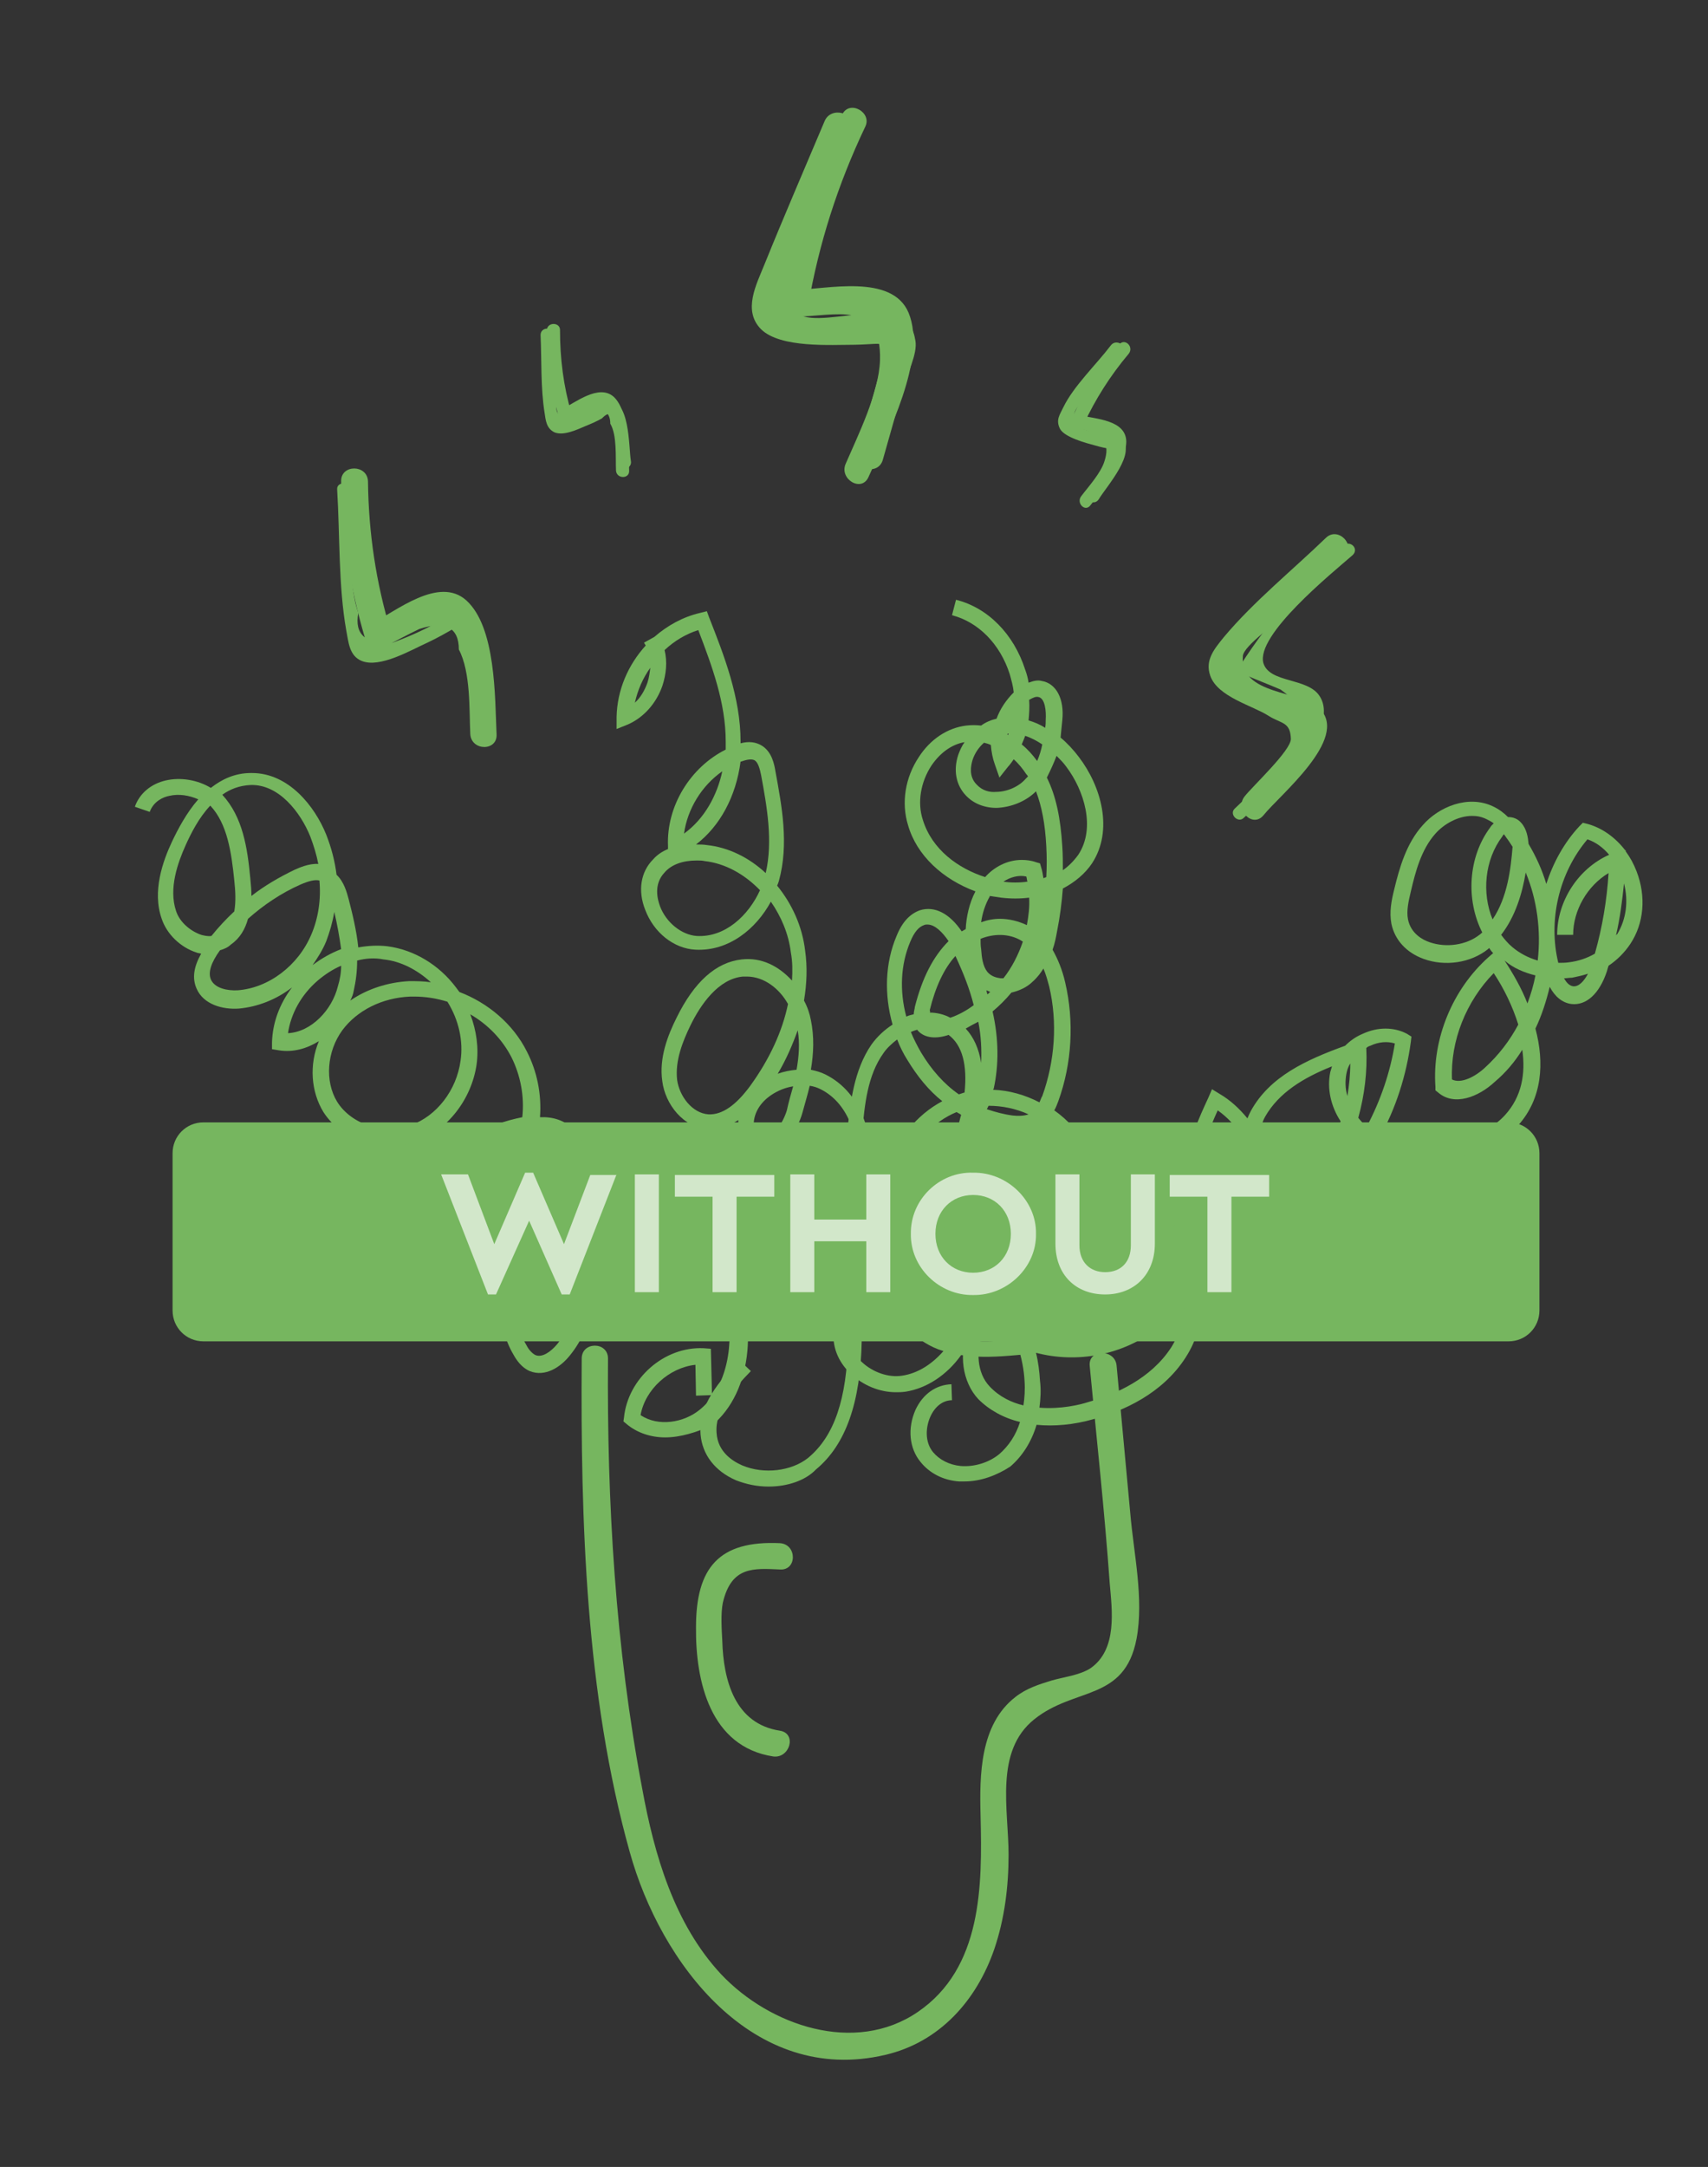 <?xml version="1.0" encoding="UTF-8"?> <!-- Generator: Adobe Illustrator 22.0.1, SVG Export Plug-In . SVG Version: 6.00 Build 0) --> <svg xmlns="http://www.w3.org/2000/svg" xmlns:xlink="http://www.w3.org/1999/xlink" id="Слой_1" x="0px" y="0px" viewBox="0 0 298.9 379" style="enable-background:new 0 0 298.9 379;" xml:space="preserve"><rect x="0" y="0" width="298.9" height="379" fill="#333333" stroke="none"/> <style type="text/css"> .st0{fill:#76B65F;} .st1{opacity:0.67;} .st2{fill:#FFFFFF;} </style> <g> <path class="st0" d="M264,234.6H35.6c-3,0-5.4-2.4-5.4-5.4v-27.5c0-3,2.4-5.4,5.4-5.4H264c3,0,5.4,2.4,5.4,5.4v27.5 C269.4,232.2,267,234.6,264,234.6z"></path> <g> <path class="st0" d="M168.8,259.1c-0.3,0-0.7,0-1,0c-2.7-0.2-5.1-1.4-6.7-3.4c-2-2.4-2.3-5.9-0.9-9.1c1.3-2.8,3.6-4.4,6.3-4.5 l0.1,2.8c-1.6,0-3,1.1-3.8,2.9c-0.8,1.8-1,4.4,0.5,6.2c1.1,1.3,2.8,2.2,4.8,2.4c2.4,0.2,5-0.6,6.8-2.1c1.6-1.4,2.9-3.3,3.6-5.6 c-2.9-0.7-5.4-2.1-7.3-4c-2.8-3-3.5-8-1.7-12.1c0.5-1.1,1.1-2.1,1.9-2.9c-0.3-0.7-0.5-1.4-0.6-2.1c-1.1-6.7,6.1-11.1,12.6-12.9 c6.6-1.8,15.3-2.8,21.2,1.6c1-2.3,2.4-4.5,4.1-6.4c-0.7-1.8-1-3.8-1-5.5c0.1-4.6,2.1-8.8,3.8-12.5l0.6-1.4l1.3,0.8 c1.9,1.1,3.5,2.6,4.9,4.3c0.2-0.5,0.4-0.9,0.6-1.3c3.3-6,9.6-8.9,16.5-11.4c0.9-0.9,1.9-1.6,3.1-2.1c2.6-1.2,5.4-1.2,7.7,0 l0.8,0.5l-0.1,0.9c-0.8,5.9-2.6,11.6-5.5,16.8c0,0,0.1,0,0.1,0c4.7,2.3,10,1.6,13.6,0.6c3.7-1,6.5-2.6,8.3-4.6 c2.9-3.2,3.6-7.2,3-11.4c-1.3,2.1-2.9,4-4.8,5.6c-2.9,2.7-7.1,4.3-9.9,1.9l-0.5-0.4l0-0.6c-0.6-8.4,3-17.1,9.3-22.7l0.8-0.7 c-0.3-0.3-0.5-0.6-0.7-0.9c-0.1,0.1-0.1,0.1-0.2,0.2c-3,2.4-7.5,3.1-11.3,1.7c-3-1.1-5-3.3-5.6-6.1c-0.4-2.1,0-4.1,0.5-6.1 c0.9-3.7,2.1-8,5-11.2c2.8-3.2,7.9-5.3,12.2-3.3c1.1,0.5,2,1.2,2.7,1.9c0,0,0,0,0,0c0.9,0,1.7,0.3,2.3,1c1,1.1,1.2,2.6,1.3,3.7 c1.3,2.2,2.4,4.6,3.1,7c1.2-3.7,3.1-7.2,5.8-10.1l0.6-0.6l0.8,0.2c2.6,0.7,4.9,2.4,6.6,4.6l0.1,0l0,0.2c0.8,1.1,1.4,2.2,1.9,3.5 c1.7,4.4,1.3,9.1-1.1,12.7c-1,1.5-2.3,2.8-3.8,3.8c-0.1,0.3-0.2,0.6-0.3,1c-1.3,3.9-3.6,6-6.2,5.7c-1.6-0.2-2.9-1.3-3.8-3 c-0.6,2.5-1.4,5-2.5,7.3c1.6,6,1.2,12.2-3,16.9c-2.2,2.4-5.5,4.3-9.6,5.4c-4.1,1.1-10.2,1.9-15.6-0.8c-0.1,0-0.2-0.1-0.3-0.1 c-1,1.6-2.1,3.1-3.3,4.6c-1.8,2.2-4.6,5.2-8.4,5.8c-1.4,1.3-3.8,3.3-6.7,4.3c-1.9,4.6-5.6,8.6-10.1,10.7c-0.4,0.2-0.9,0.4-1.4,0.5 c0.2,3.4-0.8,7.1-2.8,10.2c-4.1,6.4-11,9.4-16.1,10.8c-3.5,1-6.9,1.3-10,1c-0.9,3-2.5,5.5-4.6,7.3 C174.5,258,171.7,259.1,168.8,259.1z M181.9,246.2c3.7,0.3,7.1-0.5,8.6-1c4.6-1.3,10.9-4,14.5-9.6c1.6-2.6,2.4-5.5,2.3-8.3 c-1.3,1.9-3,3.6-4.9,5.1c-5.9,4.6-13.9,6.1-21.1,4.2c0.4,1.6,0.6,3.3,0.7,4.9C182.2,243.1,182.1,244.7,181.9,246.2z M173,231.8 c-0.5,0.6-0.8,1.2-1,1.6c-1.2,2.7-1.1,6.7,1.2,9.1c1.7,1.8,3.8,2.8,5.9,3.3c0.2-1.3,0.3-2.8,0.2-4.2c-0.1-2-0.5-4.1-1.2-6.2 C176,234.5,174.2,233.3,173,231.8z M180.4,233.3c6.7,2.4,14.7,1.2,20.4-3.1c1.4-1.1,2.7-2.4,3.7-3.8c-0.7-0.5-1.2-1.1-1.5-1.9 c-0.5-1.3-0.3-2.6-0.1-3.7c0.2-0.7,0.3-1.4,0.6-2c-5.1-4.3-13.3-3.3-19.5-1.6c-4.3,1.2-11.4,4.5-10.6,9.8c0,0.3,0.1,0.6,0.2,0.9 c0.9-0.4,1.9-0.6,3-0.6c0,0,0,0,0,0l0.8,0l0.4,0.7C178.9,229.7,179.7,231.5,180.4,233.3z M175.2,230.2c0.4,0.5,0.9,0.9,1.4,1.2 c-0.2-0.5-0.4-0.9-0.7-1.4C175.7,230,175.4,230.1,175.2,230.2z M209.5,223.4c0.1,0.2,0.1,0.5,0.2,0.7c0.2-0.1,0.4-0.2,0.6-0.2 c3.3-1.5,6.1-4.2,7.9-7.5c-1.3,0-2.6-0.1-3.9-0.7c-1-0.4-1.8-0.9-2.6-1.5C211.6,217.4,210.9,220.5,209.5,223.4z M205.7,221.3 c0,0,0,0.1,0,0.1c-0.2,0.7-0.3,1.5-0.1,2.1c0.1,0.2,0.2,0.4,0.4,0.6c0.2-0.3,0.3-0.6,0.5-0.9C206.3,222.5,206,221.9,205.7,221.3z M206.7,218c0.5,0.5,0.9,1.1,1.2,1.7c0.6-1.9,1-4,1-6C208.1,215.1,207.3,216.5,206.7,218z M211.4,209.2c0.8,1.7,2.1,3.2,3.9,3.9 c1.4,0.5,2.8,0.6,4.2,0.3c0.5-1.4,0.7-2.8,0.8-4.3c0-0.3,0-0.6,0-0.9c-0.2-0.3-0.4-0.6-0.7-0.9c-1.6-2.5-2.4-5.6-2.2-8.5 c-1.1-1.8-2.6-3.4-4.3-4.6c-1.4,3.1-2.8,6.5-2.9,10c0,1,0.1,2.1,0.3,3.1l0.3-0.4L211.4,209.2z M223,210.5 c-0.1,0.6-0.2,1.1-0.3,1.7c0.6-0.3,1.1-0.7,1.7-1.1C223.9,210.9,223.5,210.7,223,210.5z M223.1,207.1c0.9,0.9,2.2,1.7,3.9,1.7 c0,0,0.1,0,0.1,0c0,0,0,0,0,0c3.4-3.6,6-8,7.5-12.7c-1.7-2.6-2.4-5.7-1.8-8.6c0.1-0.3,0.2-0.7,0.3-1c-5,2-9.3,4.6-11.7,8.8 c-0.5,0.9-0.8,1.9-1,3C222,200.9,222.9,204,223.1,207.1z M236.7,198.5c-0.9,2.4-2.1,4.7-3.5,6.9c0.5-0.5,0.9-1,1.4-1.6 c1.1-1.4,2.2-2.9,3.1-4.4C237.4,199.1,237,198.8,236.7,198.5z M237.7,195.5c0.4,0.5,0.9,1.1,1.5,1.5c2.4-4.5,4.1-9.5,4.9-14.5 c-1.3-0.4-2.8-0.3-4.3,0.4c-0.3,0.1-0.5,0.2-0.7,0.4C239.3,187.4,238.8,191.5,237.7,195.5z M236.3,186c-0.4,0.6-0.6,1.3-0.7,1.9 c-0.2,1.2-0.2,2.5,0.2,3.8C236.1,189.8,236.3,187.9,236.3,186z M254.1,188.8c1.6,0.8,4.1-0.5,5.8-2.1c2.4-2.2,4.3-4.7,5.8-7.5 c-1-3.2-2.5-6.3-4.3-9C256.6,175.1,253.8,182,254.1,188.8z M263.3,168c1.5,2.3,3,4.9,4,7.5c0.6-1.6,1.1-3.3,1.4-4.9 C266.7,170.1,264.8,169.3,263.3,168z M273.7,171.1c0.4,0.7,0.9,1.3,1.6,1.4c1,0.1,1.9-0.9,2.6-2.2c-0.9,0.3-1.8,0.5-2.8,0.7 C274.6,171,274.2,171.1,273.7,171.1z M277.8,146.8c-5,5.9-6.9,14.2-5.1,21.6c0.6,0,1.3,0,1.9-0.1c1.6-0.2,3.1-0.7,4.5-1.5 c1.3-4.6,2.1-9.3,2.4-14.1c-3.7,2.2-6.2,6.5-6.2,10.8l-2.8,0c0-5.9,3.7-11.6,9.1-14C280.6,148.3,279.3,147.3,277.8,146.8z M262.7,163.5c0.6,0.8,1.2,1.5,1.9,2.1c1.3,1.1,2.8,1.9,4.5,2.4c0.6-5.2-0.1-10.6-2.1-15.4C266.4,156.2,265.2,160.3,262.7,163.5z M257.6,142.7c-2.4,0-4.9,1.4-6.4,3.1c-2.5,2.8-3.5,6.7-4.3,10.1c-0.4,1.7-0.8,3.4-0.5,4.9c0.5,2.5,2.6,3.6,3.8,4 c2.9,1,6.4,0.5,8.7-1.3c0.2-0.1,0.3-0.3,0.5-0.4c-2.9-5.7-2.5-13.2,1.4-18.4c0.1-0.2,0.3-0.4,0.6-0.7c-0.4-0.3-0.8-0.5-1.2-0.7 C259.2,142.8,258.4,142.7,257.6,142.7z M284.2,154.5c-0.3,3-0.7,6.1-1.4,9.1c0.1-0.1,0.1-0.2,0.2-0.2 C284.6,160.8,285,157.6,284.2,154.5z M263.2,145.9c-0.1,0.1-0.2,0.2-0.3,0.4c-3.1,4.1-3.6,9.9-1.7,14.5c2.6-3.8,3.2-8.9,3.5-12.7 c0,0,0,0,0,0c-0.4-0.6-0.7-1.1-1.1-1.6C263.5,146.3,263.3,146.1,263.2,145.9z"></path> <path class="st0" d="M156.8,243.5c-2.9,0-5.8-1.2-8-3.3c-2.2-2.1-3.2-4.8-2.9-7.5l2.8,0.3c-0.2,1.8,0.5,3.7,2.1,5.2 c1.9,1.8,4.7,2.8,7.1,2.4c2.7-0.4,5.2-2,7.2-4.3c-0.3-0.1-0.6-0.2-0.9-0.3c-4.2-1.6-8.6-5.8-8.2-11.2c0.4-6.7,7.7-10.6,14.6-11.1 l1.4-0.1l0.1,1.4c0.2,5.3,0.5,11.3-1.3,16.8c-0.3,0.9-0.7,1.8-1.1,2.7c2.5,0.2,5.2,0.1,8-0.2c2.5-0.2,4.7-0.5,6.4-1.6 c3.2-2.1,4.1-6.6,4.7-10.8c1.1-7.5,1.8-14.2-1.1-19.9c-1.1-2.2-2.8-4.1-4.9-5.6c-0.3,0.3-0.6,0.5-0.9,0.7 c-1.6,0.9-3.4,0.9-4.8,0.7c-1.9-0.2-3.7-0.6-5.5-1.3c-0.4,0.7-0.8,1.3-1.2,2c-1.5,5.7-3.5,11.2-8.4,14.3c-1.1,0.7-2.8,1.3-4.3,0.9 c-0.9-0.2-1.7-0.7-2.1-1.5c-0.5-0.8-0.6-1.6-0.6-2.4c0-0.9,0-1.9,0.1-2.8c-0.1,0-0.2,0-0.3,0c-2-0.1-3.6-0.6-4.7-1.6 c-2.4-2.2-2-5.8-1.8-7.7c0.5-4.7,1.1-10.5,4.2-15c1-1.4,2.3-2.6,3.7-3.5c-1.5-5.3-1.3-10.8,0.7-15.5c1-2.5,2.4-3.9,4.1-4.5 c2.6-0.8,5.2,0.6,7.3,3.7c0.2-0.1,0.5-0.3,0.7-0.4c0.1-2.1,0.6-4.5,1.7-6.6c-5.7-2.1-10.3-6.3-11.8-11.6 c-1.2-3.9-0.5-8.3,1.9-11.9c2-3.1,5-5.1,8.3-5.5c0.9-0.1,1.7-0.1,2.6,0c0.8-0.6,1.8-1,2.7-1.2c0.6-1.7,1.7-3.3,3-4.6 c-0.1-1.1-0.4-2.1-0.7-3.2c-1.7-5.3-5.5-9.1-10.1-10.3l0.7-2.7c5.6,1.4,10.1,6,12.1,12.2c0.3,0.8,0.5,1.6,0.6,2.3 c0.8-0.3,1.6-0.5,2.3-0.3c2.5,0.4,4,3.1,3.6,6.9c-0.1,1-0.2,2-0.3,3c1.2,1,2.3,2.2,3.2,3.4c3.9,5.1,6.1,12.8,2.3,18.6 c-1.2,1.8-3,3.3-5.1,4.4c-0.2,2.5-0.5,4.9-1,7.4c-0.2,1.1-0.4,2.2-0.8,3.3c0.9,1.6,1.7,3.5,2.2,5.7c1.6,6.8,1.2,14.2-1.2,20.8 c-0.2,0.5-0.4,1.1-0.7,1.6c2.4,1.7,4.4,3.9,5.7,6.5c3.2,6.4,2.5,13.5,1.4,21.6c-0.7,4.7-1.8,10-6,12.7c-2.4,1.6-5.4,1.8-7.6,2 c-3.3,0.3-6.6,0.5-9.8,0c-2.5,3.5-6,5.8-9.7,6.4C157.8,243.5,157.3,243.5,156.8,243.5z M169.3,216.6c-5.2,0.8-10.3,3.8-10.6,8.4 c-0.3,3.8,3.1,7.2,6.5,8.5c0.5,0.2,1,0.4,1.6,0.5c0.5-0.9,1-2,1.4-3.1C169.5,226.3,169.5,221.4,169.3,216.6z M157.7,206.8 c-0.2,1-0.2,1.9-0.2,2.9c0,0.4,0,0.8,0.2,1c0.1,0.1,0.2,0.2,0.4,0.3c0.6,0.1,1.5-0.1,2.2-0.6c2.6-1.6,4.2-4.2,5.4-7.2 C163.5,205.1,160.7,206.4,157.7,206.8z M157,181.8c-0.9,0.7-1.8,1.5-2.4,2.4c-2.8,3.9-3.3,9.1-3.7,13.7c-0.2,2.2-0.3,4.3,0.9,5.4 c0.6,0.6,1.6,0.8,2.9,0.9c0.3,0,0.5,0,0.8,0c1.4-4.9,4.9-9.2,9.4-11.6c-2.4-1.9-4.4-4.4-6.1-7.2 C158.1,184.3,157.5,183.1,157,181.8z M167.4,194.5c-4.1,1.7-7.3,5.2-8.9,9.3c3.7-0.9,6.8-3.4,9.1-6.5c0.1-0.4,0.2-0.8,0.3-1.2 c0.1-0.4,0.2-0.8,0.3-1.1C168,194.8,167.7,194.7,167.4,194.5z M172.7,194c1.5,0.5,3,0.9,4.5,1.1c0.9,0.1,1.9,0.1,2.8-0.2 c-2.2-1-4.6-1.5-7-1.5C172.9,193.6,172.8,193.8,172.7,194z M173.8,190.6c2.8,0.1,5.6,0.9,8.1,2.2c0.2-0.4,0.3-0.8,0.5-1.1 c2.2-6.1,2.7-12.9,1.2-19.2c-0.3-1.1-0.6-2.2-1-3.1c-0.5,0.8-1.1,1.6-1.9,2.3c-1,1-2.4,1.6-3.7,1.9c-1,1.2-2.1,2.3-3.3,3.3 c1.1,4.8,1.1,9.4,0.2,13.5C173.8,190.5,173.8,190.6,173.8,190.6z M159.4,180.5c0.5,1.2,1.1,2.4,1.8,3.6c1.8,3,4,5.5,6.6,7.3 c0.3-0.1,0.6-0.2,0.9-0.3c0,0,0.1,0,0.1,0c0.5-4.9-0.4-8.3-2.8-10.1c-0.1,0-0.2,0.1-0.3,0.1c-2.3,0.7-4.2,0.3-5.2-1 C160.2,180.2,159.8,180.3,159.4,180.5z M169,179.9c1.4,1.5,2.3,3.5,2.7,6c0.1-2.3,0-4.7-0.5-7.2 C170.4,179.1,169.7,179.5,169,179.9z M162.7,177.1c1.2,0,2.5,0.3,3.6,0.9c1.5-0.5,2.9-1.3,4.1-2.2c-0.7-2.8-1.8-5.6-3.2-8.6 c-2,2.2-3.5,5.4-4.5,9.5C162.8,176.9,162.8,177,162.7,177.1z M162.3,161.7c-0.2,0-0.4,0-0.6,0.1c-0.9,0.3-1.7,1.2-2.4,2.9 c-1.7,4-1.9,8.6-0.7,13.1c0.4-0.2,0.9-0.3,1.3-0.4c0-0.5,0.2-1,0.2-1.3c1.3-5.1,3.2-8.8,5.9-11.5 C164.9,163,163.6,161.7,162.3,161.7z M172.6,173.2c0.1,0.2,0.1,0.5,0.2,0.7c0.2-0.1,0.3-0.3,0.5-0.4 C173.1,173.4,172.9,173.3,172.6,173.2z M171.6,164.2c0,0.6,0,1.2,0.1,1.8c0.1,1.5,0.3,3,1.1,4c0.7,0.8,1.6,1,2.3,1.1 c0.2,0,0.4,0,0.5,0c1.5-1.9,2.6-4.1,3.4-6.4c-0.1-0.1-0.2-0.1-0.3-0.2C176.5,163.2,173.8,163.3,171.6,164.2z M175,160.7 c1.6,0,3.2,0.4,4.7,1.1c0.3-1.6,0.5-3.2,0.4-4.8c-1.6,0.2-3.2,0.2-4.9,0c-0.7-0.1-1.3-0.2-2-0.3c0,0,0,0,0,0.1 c-0.8,1.4-1.3,3-1.5,4.5C172.8,160.9,173.9,160.7,175,160.7z M182.9,156.5C182.9,156.5,182.9,156.5,182.9,156.5 C182.9,156.5,182.9,156.5,182.9,156.5C182.9,156.5,182.9,156.5,182.9,156.5z M175.6,154.2c1.3,0.2,2.8,0.2,4.2,0 c-0.1-0.3-0.1-0.6-0.2-0.9C178.3,153,176.8,153.4,175.6,154.2z M178.8,150.4c0.8,0,1.7,0.1,2.5,0.4l0.7,0.2l0.2,0.7 c0.2,0.6,0.3,1.3,0.4,1.9c0.2-0.1,0.3-0.1,0.5-0.2c0.1-1.8,0.1-3.6,0-5.4c-0.2-3.9-0.8-7-1.8-9.6c-1.8,1.8-4.4,2.8-6.9,2.9 c0,0,0,0,0,0c-2.2,0-4.1-0.8-5.4-2.2c-1.7-1.8-2.2-4.4-1.3-7.1c0.3-0.8,0.6-1.5,1.1-2.2c-2.3,0.4-4.3,1.9-5.8,4.1 c-1.9,2.9-2.5,6.5-1.5,9.5c1.6,5.2,6.2,8.5,10.9,10C173.9,151.7,176.2,150.4,178.8,150.4z M183.2,136c1.6,3.2,2.4,7.1,2.7,12 c0.1,1.4,0.1,2.8,0.1,4.2c1-0.7,1.9-1.6,2.7-2.7c3.1-4.7,1-11.3-2.1-15.4c-0.5-0.7-1.1-1.3-1.7-1.9 C184.4,133.5,183.8,134.8,183.2,136z M172.2,129.9c-0.9,0.8-1.6,1.8-2,3c-0.3,1-0.7,2.9,0.7,4.3c1,1.1,2.3,1.4,3.4,1.3 c1.9,0,4-0.9,5.2-2.3c0.1-0.1,0.3-0.3,0.4-0.4c-0.1-0.2-0.2-0.3-0.3-0.4c-0.6-0.9-1.3-1.8-2.2-2.6c-0.3,0.4-0.6,0.9-1,1.3 l-1.5,1.9l-0.8-2.3c-0.4-1.1-0.6-2.2-0.7-3.4C173,130.1,172.6,130,172.2,129.9z M178.8,130.2c1,0.8,1.9,1.8,2.7,2.9 c0.4-0.9,0.7-1.9,0.9-2.9c-0.9-0.6-2-1.2-3-1.5C179.2,129.3,179,129.7,178.8,130.2z M176.3,128.5c0,0,0.1,0,0.1,0.1 c0-0.1,0.1-0.2,0.1-0.3c-0.1,0-0.1,0-0.2,0C176.4,128.4,176.3,128.4,176.3,128.5z M180,126c1,0.3,2,0.7,2.9,1.3 c0.1-0.5,0.1-1,0.1-1.4c0.1-1.5-0.1-3.8-1.3-4c-0.4-0.1-0.9,0.1-1.6,0.5C180.2,123.6,180.1,124.9,180,126z"></path> <path class="st0" d="M134.5,260c-2,0-3.9-0.4-5.7-1.1c-3.7-1.6-5.9-4.5-6.2-8c-0.4-5.2,3.3-9.4,6.8-13l2,1.9 c-3.2,3.3-6.3,6.8-6,10.8c0.2,3.4,2.9,5,4.5,5.7c3.8,1.6,8.6,1,11.5-1.3c4.6-3.8,6.8-10.3,7-20.4c0.1-5-0.2-10.7-2.6-15.6 c-0.1-0.1-0.1-0.3-0.2-0.4c-4.3,4.2-10.2,6.9-16.3,6.9c0,0-0.1,0-0.1,0c-0.9,0-1.9-0.1-2.9-0.5c-1.9-0.8-3.3-2.7-3.6-5.1 c-0.4-2.7,0.4-5.5,2.5-7.9c2.3-2.7,5.7-4.3,9.1-4.2c4.4,0.1,8.7,2.4,11.7,6.2c1.9-2.6,3.3-5.6,3.8-8.8c0.8-5.4-1-12.1-6.2-14.7 c-0.6-0.3-1.2-0.5-1.9-0.6c-0.4,1.7-0.9,3.3-1.3,4.8c-0.8,2.8-3,6.1-5.6,6.9c-1.3,0.4-2.7,0.1-3.8-0.8c-1-0.9-1.7-2.2-1.8-3.9 c0-0.3,0-0.6,0-1c-1.7,1.1-3.4,1.6-5.2,1.6c-4.4-0.2-7.6-4.4-8.1-8.4c-0.6-4.1,1-8.1,2.5-11.1c3.1-6.3,6.9-9.7,11.4-10.2 c3.5-0.4,6.5,1.2,8.8,3.7c0.1-1.7,0.1-3.3-0.2-4.9c-0.4-3.3-1.7-6.3-3.5-8.9c-2.6,4.8-7.4,8.7-13.2,8.4c-3.8-0.2-7.3-3-8.8-7 c-1.3-3.3-0.8-6.6,1.4-8.8c0.7-0.8,1.6-1.4,2.6-1.8l0-0.5c-0.3-7,3.9-13.8,10.1-16.9c0-0.5,0-0.9,0-1.4c0-6.8-2.4-13.2-4.8-19.5 c-2.2,0.7-4.2,1.9-5.9,3.5c0.5,2,0.3,4.2-0.4,6.3c-1.1,3.1-3.3,5.5-6,6.7l-2,0.8l0-2.1c0.1-4.7,2-9.1,5.1-12.5 c-0.1-0.2-0.2-0.3-0.3-0.5l1.8-1c2.3-2,5-3.5,8-4.2l1.2-0.3l0.4,1.1c2.6,6.6,5.5,14,5.5,21.7c0,0.1,0,0.2,0,0.3 c1.5-0.4,2.7-0.2,3.7,0.4c1.8,1.1,2.2,3.3,2.4,4.5c1.1,6,2.4,12.7,0.6,19.2c-0.1,0.3-0.2,0.6-0.3,0.8c2.6,3.2,4.4,7.1,4.9,11.4 c0.4,2.8,0.3,5.7-0.2,8.7c0.6,1.1,1,2.3,1.2,3.4c0.6,2.9,0.5,5.8,0,8.7c0.9,0.2,1.7,0.4,2.5,0.8c6.7,3.3,8.7,11.4,7.7,17.6 c-0.6,4-2.4,7.6-4.9,10.7c0.3,0.4,0.5,0.9,0.7,1.4c2.6,5.5,2.9,11.6,2.9,16.9c-0.2,10.8-2.8,18.2-8,22.5 C140.9,259,137.7,260,134.5,260z M134,210.6c-2.5,0-5.1,1.2-6.9,3.3c-1.5,1.7-2.1,3.7-1.8,5.6c0.2,1.1,0.8,2.5,2,3 c0.5,0.2,1.2,0.3,1.8,0.3c0,0,0.1,0,0.1,0c5.6,0,10.9-2.5,14.8-6.5c-2.6-3.4-6.2-5.6-9.9-5.6C134.1,210.6,134.1,210.6,134,210.6z M138.8,190c-1.3,0.2-2.6,0.7-3.8,1.5c-2.1,1.4-3.2,3.4-3.1,5.5c0.1,0.9,0.3,1.6,0.8,1.9c0.4,0.3,0.7,0.4,1.2,0.3 c1.4-0.4,3.1-2.7,3.8-5C138,192.8,138.4,191.4,138.8,190z M130.7,170.8c-0.2,0-0.4,0-0.7,0c-4.3,0.4-7.4,4.9-9.2,8.6 c-1.3,2.7-2.7,6.1-2.3,9.5c0.4,2.8,2.6,5.8,5.5,6c2.4,0.1,4.8-1.6,7.3-5c3.4-4.7,5.6-9.5,6.6-14.3 C136.4,172.9,133.7,170.8,130.7,170.8z M139.6,180.2c-0.9,2.5-2,5.1-3.5,7.6c1.1-0.4,2.2-0.6,3.3-0.7 C139.8,184.8,140,182.5,139.6,180.2z M121.9,150.5c-2.4,0-4.4,0.7-5.6,2.1c-2,2.1-1.2,4.8-0.8,5.9c1.1,2.9,3.8,5,6.4,5.2 c5,0.3,9.1-3.6,11.1-8c-2.7-2.8-6.1-4.7-9.7-5.1C122.9,150.5,122.4,150.5,121.9,150.5z M122,147.7c0.5,0,1.1,0,1.7,0.1 c3.8,0.4,7.4,2.2,10.3,4.9c1.3-5.6,0.2-11.7-0.8-17.1c-0.2-1-0.5-2.2-1.1-2.6c-0.5-0.3-1.3-0.2-2.4,0.2c0,0-0.1,0-0.1,0 c-0.8,6.1-3.6,11.3-7.8,14.5C121.8,147.7,121.9,147.7,122,147.7z M126.4,134.9c-3.6,2.5-6.1,6.6-6.7,10.9 C123.3,143.2,125.5,139.1,126.4,134.9z M113.8,116.8c-1.3,1.8-2.2,3.9-2.7,6.1c1-0.9,1.7-2.1,2.2-3.5 C113.6,118.5,113.7,117.6,113.8,116.8z"></path> <path class="st0" d="M116.4,251.4c-2.5,0-4.9-0.8-6.7-2.3l-0.6-0.5l0.1-0.7c0.7-6.8,7-12.4,13.9-12.1l1.3,0.1l0.2,8.1l-2.8,0.1 l-0.1-5.4c-4.6,0.5-8.8,4.3-9.6,8.8c3.1,2.1,7.6,1.3,10.3-0.9c4-3.2,5-8.4,5.2-11.2c0.7-8.1-2.9-16.2-9.2-20.5 c-4.3-3-9.8-4-14.7-3c0.1,2.2,0,4.4-0.1,6.5c0.9,5.9,0.7,13.1-3.9,18.7c-1.6,2-4.3,3.8-7,2.7c-1.4-0.6-2.3-1.9-2.8-2.8 c-3.4-5.7-2.9-13.4,0.7-19.2l0.1-3.6c0.1-2.8,1.3-6.5,3.6-8c1.2-0.7,2.5-0.8,3.8-0.3c1.3,0.5,2.1,1.6,2.7,2.8 c-0.1-1.6-0.4-3.2-0.6-4.7c-0.3-1.8-0.8-3.6-1.9-4.8c-1.1-1.1-2.7-1.5-4.4-1.4c-0.7,3.3-2,6.4-4.1,9.1c-2.2,2.8-5.7,4.8-8.8,3.2 c-1.3-0.7-2.2-1.9-2.5-3.4c-0.4-1.9,0.1-4.1,1.2-5.6c1.9-2.5,5-3.6,7.4-4.5c1.3-0.5,2.8-0.9,4.3-1.2c0.4-3.6-0.3-7.3-1.9-10.5 c-1.6-3.1-4.1-5.7-7.2-7.5c1.1,2.9,1.5,5.9,1.1,8.8c-0.9,6.1-5.1,11.5-10.6,13.5c-5.9,2.1-13-0.2-16.2-5.2 c-2.2-3.6-2.5-8.3-0.8-12.4c-2.1,1.3-4.5,2-7,1.6l-1.2-0.2l0-1.2c0.1-3.4,1.3-6.7,3.5-9.6c-2.7,2.1-6,3.4-9.3,3.7 c-2.8,0.2-6.2-0.7-7.4-3.5c-0.8-1.8-0.5-3.8,0.8-6.1c-0.3-0.1-0.6-0.1-0.8-0.2c-2.8-0.9-5.2-3.2-6.1-5.9 c-1.7-4.8,0.2-10.1,1.8-13.5c1-2.1,2.5-5,4.6-7.4c-1.6-0.7-3.4-1-5.1-0.6c-1,0.2-2.7,0.9-3.4,2.8l-2.6-0.9c0.8-2.3,2.8-4,5.4-4.6 c2.6-0.6,5.6-0.1,7.9,1.3c1.9-1.5,4.2-2.6,7-2.6c0.1,0,0.1,0,0.2,0c6.4,0,11,5.8,13,10.8c0.9,2.3,1.5,4.6,1.8,7 c1.3,1.2,1.8,3.1,2.1,4.2c0.7,2.7,1.4,5.6,1.7,8.5c1.7-0.3,3.4-0.4,5.1-0.2c4.6,0.6,9,3.2,12,7.2c0.2,0.3,0.4,0.5,0.6,0.8 c5,1.9,9.4,5.6,11.8,10.4c1.8,3.5,2.6,7.5,2.3,11.5c2.2-0.1,4.3,0.5,6,2.2c1.7,1.7,2.3,4,2.7,6.3c0.3,1.9,0.6,3.8,0.7,5.7 c5.6-1,11.6,0.2,16.5,3.5c7.1,4.9,11.2,14,10.4,23.1c-0.5,5.6-2.7,10.2-6.2,13.1C121.9,250.5,119.1,251.4,116.4,251.4z M90.8,224 c-1,3.9-0.6,8.1,1.4,11.4c0.3,0.6,0.9,1.3,1.5,1.6c1.2,0.5,2.7-0.6,3.8-1.9c1.7-2.1,2.7-4.4,3.3-6.9c-1,1.2-2.3,1.9-3.8,2 c-1.5,0.1-2.8-0.4-3.8-1.4C91.9,227.7,91.2,225.9,90.8,224z M93.2,218.5l-0.1,1.3c-0.1,2.5,0.4,5.7,1.9,7.1c0.5,0.5,1,0.7,1.7,0.6 c2.7-0.2,3.5-4.8,3.6-5.7c0.2-1.1,0.3-2.3,0.4-3.4c-0.3-2-0.8-3.7-1.3-5.2c-1,0.5-2,1.1-2.9,1.7C95.3,215.9,94.2,217.1,93.2,218.5 z M96.4,208.1c-0.2,0-0.4,0.1-0.7,0.2c-1.2,0.8-2.2,3.3-2.3,5.6c0.5-0.5,1-0.9,1.5-1.3c1.1-0.9,2.3-1.6,3.6-2.1 c-0.4-1-0.9-2-1.6-2.3C96.8,208.2,96.6,208.1,96.4,208.1z M90.8,198.1c-1,0.3-2,0.6-2.9,0.9c-2.1,0.8-4.7,1.7-6.1,3.6 c-0.7,0.9-1,2.2-0.7,3.3c0.1,0.5,0.4,1.2,1.1,1.6c1.8,0.9,4.1-0.9,5.3-2.4C89.1,203,90.2,200.6,90.8,198.1z M72.5,174.3 c-0.2,0-0.5,0-0.7,0c-4.9,0.2-9.3,2.4-11.9,5.9c-2.7,3.7-3.1,8.9-0.9,12.5c2.5,4,8.2,5.8,12.9,4.1c4.5-1.6,8-6.1,8.7-11.3 c0.5-3.4-0.3-7.1-2.3-10.3C76.4,174.6,74.4,174.3,72.5,174.3z M59.7,168.9c-1.4,0.6-2.8,1.5-4.1,2.6c-2.9,2.5-4.7,5.8-5.2,9.2 c4.1-0.2,7.7-4.1,8.7-8.1C59.5,171.3,59.7,170.1,59.7,168.9z M62.5,168c0,1.8-0.2,3.5-0.6,5.3c-0.1,0.6-0.3,1.1-0.6,1.7 c2.9-2,6.5-3.2,10.3-3.4c1.3,0,2.5,0,3.8,0.2c-2.4-2.2-5.3-3.7-8.3-4C65.6,167.5,64,167.6,62.5,168z M38.5,166.2 C38.5,166.2,38.5,166.3,38.5,166.2c-1.6,2.2-2.1,3.9-1.6,5.1c0.7,1.6,3,2,4.7,1.9c5.4-0.4,10.6-4.3,12.9-9.8 c1.2-2.8,1.7-6.1,1.4-9.4c-0.8-0.2-1.9,0.1-3.3,0.7c-3.4,1.5-6.5,3.6-9.2,6c-0.5,1.8-1.4,3.4-3,4.5 C39.9,165.7,39.2,166,38.5,166.2z M58.5,159.5c-0.3,1.8-0.8,3.5-1.4,5.1c-0.6,1.5-1.5,2.9-2.4,4.2c1.6-1.2,3.2-2.1,5-2.8 C59.4,163.8,59,161.6,58.5,159.5z M36.8,140.9c-2,2.1-3.4,4.9-4.3,6.9c-1.4,3.1-3,7.6-1.7,11.5c0.6,1.9,2.4,3.5,4.4,4.2 c0.4,0.1,1.1,0.3,1.8,0.2c1.2-1.5,2.6-3,4-4.3c0.3-1.7,0.2-3.6,0-5.4C40.5,149.1,39.8,144.1,36.8,140.9z M38.9,139 c3.6,3.9,4.4,9.3,4.9,14.6c0.1,1,0.2,2.1,0.2,3.1c2.3-1.8,4.9-3.3,7.6-4.6c0.7-0.3,2.4-1.1,4.1-1c-0.3-1.6-0.8-3.2-1.4-4.8 c-1.7-4.2-5.5-9.2-10.5-9C41.9,137.4,40.3,138,38.9,139z"></path> <path class="st0" d="M235.1,95.4c-7,6.2-12.9,13-18,20.9c-0.4,0.7,0,1.4,0.7,1.7c2.1,0.9,4.2,1.7,6.3,2.6c4.6,3.3,5.4,6.4,2.2,9.4 c-1.9,4.1-6.9,8.2-10.2,11.4c-1.1,1,0.6,2.7,1.6,1.6c3.4-3.2,17.4-15,13.2-21.3c-2.1-3.2-8.7-2.2-9.8-5.7 c-1.4-4.9,11.8-15.6,15.6-18.9C237.9,96,236.3,94.4,235.1,95.4L235.1,95.4z"></path> <path class="st0" d="M232,94.1c-5.8,5.6-12.6,11.1-17.8,17.3c-1.6,2-3.4,4-2.4,6.8c1.3,3.7,7.4,5.2,10.2,7c2.2,1.4,3.8,1,3.9,4 c0.1,2-6.7,8.3-8.1,10.1c-1.8,2.3,1.4,5.6,3.3,3.3c2.9-3.6,15-13.4,9.9-18.6c-3.2-3.3-14.1-2.3-13.5-9.3c0.2-1.8,6-5.8,7.6-7.4 c3.4-3.3,6.8-6.6,10.2-9.9C237.4,95.3,234.1,92,232,94.1L232,94.1z"></path> <path class="st0" d="M59.7,84.1c0.1,9.4,1.5,18.5,4.2,27.6c0.4,1.5,2.1,2.1,3.4,1.4c2-1,4-2.1,6.1-3.1c4.6-1.5,6.9-0.2,6.9,3.6 c2.1,4,1.8,10.5,2,14.8c0.2,3,4.8,3,4.6,0c-0.3-6.5-0.1-18.7-5.3-23.4c-4.8-4.3-12.3,1.9-16.6,4.1c1.1,0.5,2.3,0.9,3.4,1.4 c-2.6-8.6-3.9-17.3-4-26.3C64.3,81.2,59.7,81.2,59.7,84.1L59.7,84.1z"></path> <path class="st0" d="M59,85.6c0.5,8.1,0.2,16.8,1.6,24.7c0.4,2,0.5,4.4,2.7,5.3c3.2,1.3,8.6-1.9,11.5-3.2c1.7-0.8,3.3-1.7,5-2.7 c1.5,1.6,2.3,3.5,2.4,5.7c1,3.4,1.3,7.1,2,10.6c0.3,1.5,2.5,0.8,2.2-0.6c-0.8-4.1-0.4-18.3-6.4-18.4c-1.1,0-2.9,1.6-3.9,2.1 c-2.4,1.3-4.9,2.4-7.4,3.3c-4.7,0.3-6.7-1.4-6-5.2c-2.1-6.1-1-15.2-1.4-21.6C61.2,84.2,58.9,84.2,59,85.6L59,85.6z"></path> <g> <path class="st0" d="M147.4,20c-5,10.4-8.5,21.1-10.5,32.5c-0.3,1.4,0.6,2.9,2.2,2.9c7.1-0.1,15.2-3,14.9,7.6 c-0.2,5.8-3.8,13-6,18.1c-1.2,2.7,2.8,5.1,4,2.3c3.2-7.2,10.3-20.7,7-28.7c-2.9-6.9-14.4-4.1-19.8-4c0.7,1,1.5,2,2.2,2.9 c1.9-11,5.2-21.3,10-31.4C152.7,19.7,148.7,17.4,147.4,20L147.4,20z"></path> <path class="st0" d="M144.3,21.2c-3.5,8.3-7.1,16.6-10.5,25c-1.4,3.5-3.9,8.1-0.6,11.4c3.4,3.3,12.2,2.7,16.4,2.7 c5.8-0.1,6.1-1.3,4.4,4.6c-1.3,4.8-2.7,9.5-4,14.3c-0.8,2.9,3.7,4.1,4.5,1.2c1.2-4.2,2.4-8.5,3.6-12.7c0.6-2.2,2.5-5.8,2.1-8.1 c-0.4-2.4-1.1-3.2-3.5-4.1c-7.6-2.8-21.7,5.8-18.4-8c2-8.4,7.2-17.1,10.5-25C149.9,19.7,145.4,18.5,144.3,21.2L144.3,21.2z"></path> </g> <g> <path class="st0" d="M195.9,60.2c-3.4,3.9-6.1,8.2-8.3,12.9c-0.3,0.7-0.1,1.5,0.7,1.7c3,0.8,6.4,1.4,5,5.8 c-0.6,2.1-2.9,4.6-4.1,6.2c-0.9,1.2,0.7,2.8,1.6,1.6c2.3-2.9,6.2-7.3,6.3-11.1c0-3.9-5.4-4-8.2-4.7c0.2,0.6,0.5,1.1,0.7,1.7 c2.1-4.5,4.7-8.6,7.9-12.4C198.5,60.7,196.9,59.1,195.9,60.2L195.9,60.2z"></path> <path class="st0" d="M194.4,60.4c-2.5,3.3-6.5,7.1-8.3,10.8c-0.6,1.3-1.4,2.2-0.6,3.8c0.8,1.5,4.6,2.5,6.1,2.9c1,0.3,2,0.5,3,0.7 c-0.2,0.5-0.5,1-0.7,1.4c-0.2,1.8-2.7,4.6-3.6,6.1c-0.8,1.3,1.2,2.5,2,1.2c1.3-2.2,7-8.4,3.7-10.7c-2.4-1.7-8.3,0-8-4.2 c0.1-1.2,2.7-3.5,3.6-4.6c1.6-2.1,3.2-4.1,4.8-6.2C197.3,60.4,195.3,59.2,194.4,60.4L194.4,60.4z"></path> </g> <g> <path class="st0" d="M95.7,57.8c0,5.2,0.7,10.2,2.1,15.2c0.2,0.8,1,1,1.7,0.7c1.1-0.6,2.2-1.1,3.4-1.7c2.6-0.8,3.9,0,3.9,2.1 c1.2,2,0.9,5.9,1,8.2c0.1,1.5,2.4,1.5,2.3,0c-0.1-3.4,0-10.4-2.7-12.9c-2.6-2.3-6.7,1-9.1,2.2c0.6,0.2,1.1,0.5,1.7,0.7 c-1.4-4.8-2-9.6-2-14.6C98,56.3,95.7,56.3,95.7,57.8L95.7,57.8z"></path> <path class="st0" d="M94.6,58.6c0.2,4.5,0,9.2,0.7,13.6c0.2,1.3,0.3,2.7,1.7,3.4c1.6,0.7,4.1-0.5,5.5-1.1c1-0.4,1.9-0.8,2.8-1.3 c1.3-1.3,1.9-1,1.7,1c0.9,1.7,0.9,5.1,1.2,7c0.3,1.5,2.5,0.8,2.2-0.6c-0.4-2.4-0.1-11.1-4.2-10.5c-1.2,0.2-2.5,1.3-3.5,1.8 c-0.9,0.3-1.7,0.7-2.6,1c-2.2,0.2-3.1-0.6-2.6-2.4c-1.1-3.2-0.4-8.5-0.6-11.9C96.9,57.1,94.6,57.1,94.6,58.6L94.6,58.6z"></path> </g> <path class="st0" d="M190.7,238.9c1.2,12.7,2.6,25.4,3.5,38c0.4,4.7,1.4,11.6-3.4,14.9c-1.9,1.2-4.6,1.5-6.7,2.1 c-2.3,0.7-4.5,1.4-6.4,2.9c-6.2,4.8-6.3,13.6-6.1,20.8c0.3,12.2,0.3,26.6-11,34.3c-11,7.5-25.9,2.4-34.4-6.6 c-8.2-8.8-11.7-20.9-13.8-32.4c-4.7-24.8-6.2-50.1-6-75.3c0-3-4.6-3-4.6,0c-0.2,28.4,0.7,58.8,8.4,86.3 c5.4,19.5,21.6,40.9,44.7,35.5c9.5-2.2,16-9.5,19.1-18.5c1.8-5.3,2.5-10.9,2.5-16.5c0-7.9-2.5-18.1,4.5-23.7 c7.1-5.7,15.8-3.1,17.9-14.1c1.3-7-0.5-14.9-1.1-21.9c-0.8-8.6-1.6-17.3-2.4-25.9C195.1,235.9,190.4,235.9,190.7,238.9 L190.7,238.9z"></path> <path class="st0" d="M136.5,269.9c-10.7-0.5-14.7,4.3-14.7,14.7c-0.1,9.5,2.5,20.9,13.5,22.6c2.9,0.4,4.2-4,1.2-4.5 c-7.9-1.2-9.9-8.8-10.1-15.7c-0.1-1.9-0.3-4.8,0.1-6.7c1.5-6.4,5.4-6,10-5.8C139.5,274.7,139.5,270.1,136.5,269.9L136.5,269.9z"></path> </g> <g class="st1"> <path class="st2" d="M107.9,205.4l-8.2,21h-1.4l-5.7-12.9l-5.8,12.9h-1.4l-8.2-21h4.7l4.6,12.2l5.4-12.5h1.4l5.4,12.5l4.6-12.1 H107.9z"></path> <path class="st2" d="M111.1,205.4h4.2V226h-4.2V205.4z"></path> <path class="st2" d="M124.7,209.3h-6.6v-3.8h17.4v3.8h-6.6V226h-4.2V209.3z"></path> <path class="st2" d="M138.3,205.4h4.2v7.9h9.1v-7.9h4.2V226h-4.2v-8.9h-9.1v8.9h-4.2V205.4z"></path> <path class="st2" d="M170.3,205.1c5.9-0.1,11.1,4.8,11,10.7c0.1,5.9-5.1,10.8-11,10.7c-5.9,0.1-11-4.8-10.9-10.7 C159.3,209.8,164.4,204.9,170.3,205.1z M170.3,209c-3.8,0-6.6,2.8-6.6,6.8c0,4,2.8,6.8,6.6,6.8c3.8,0,6.6-2.8,6.6-6.8 C176.9,211.8,174.1,209,170.3,209z"></path> <path class="st2" d="M184.7,205.4h4.2v12.4c0,3,1.9,4.7,4.5,4.7c2.7,0,4.5-1.7,4.5-4.7v-12.4h4.2v12.1c0,5.5-3.7,8.9-8.7,8.9 c-5.1,0-8.7-3.4-8.7-8.9V205.4z"></path> <path class="st2" d="M211.3,209.3h-6.6v-3.8h17.4v3.8h-6.6V226h-4.2V209.3z"></path> </g> </g> </svg> 
